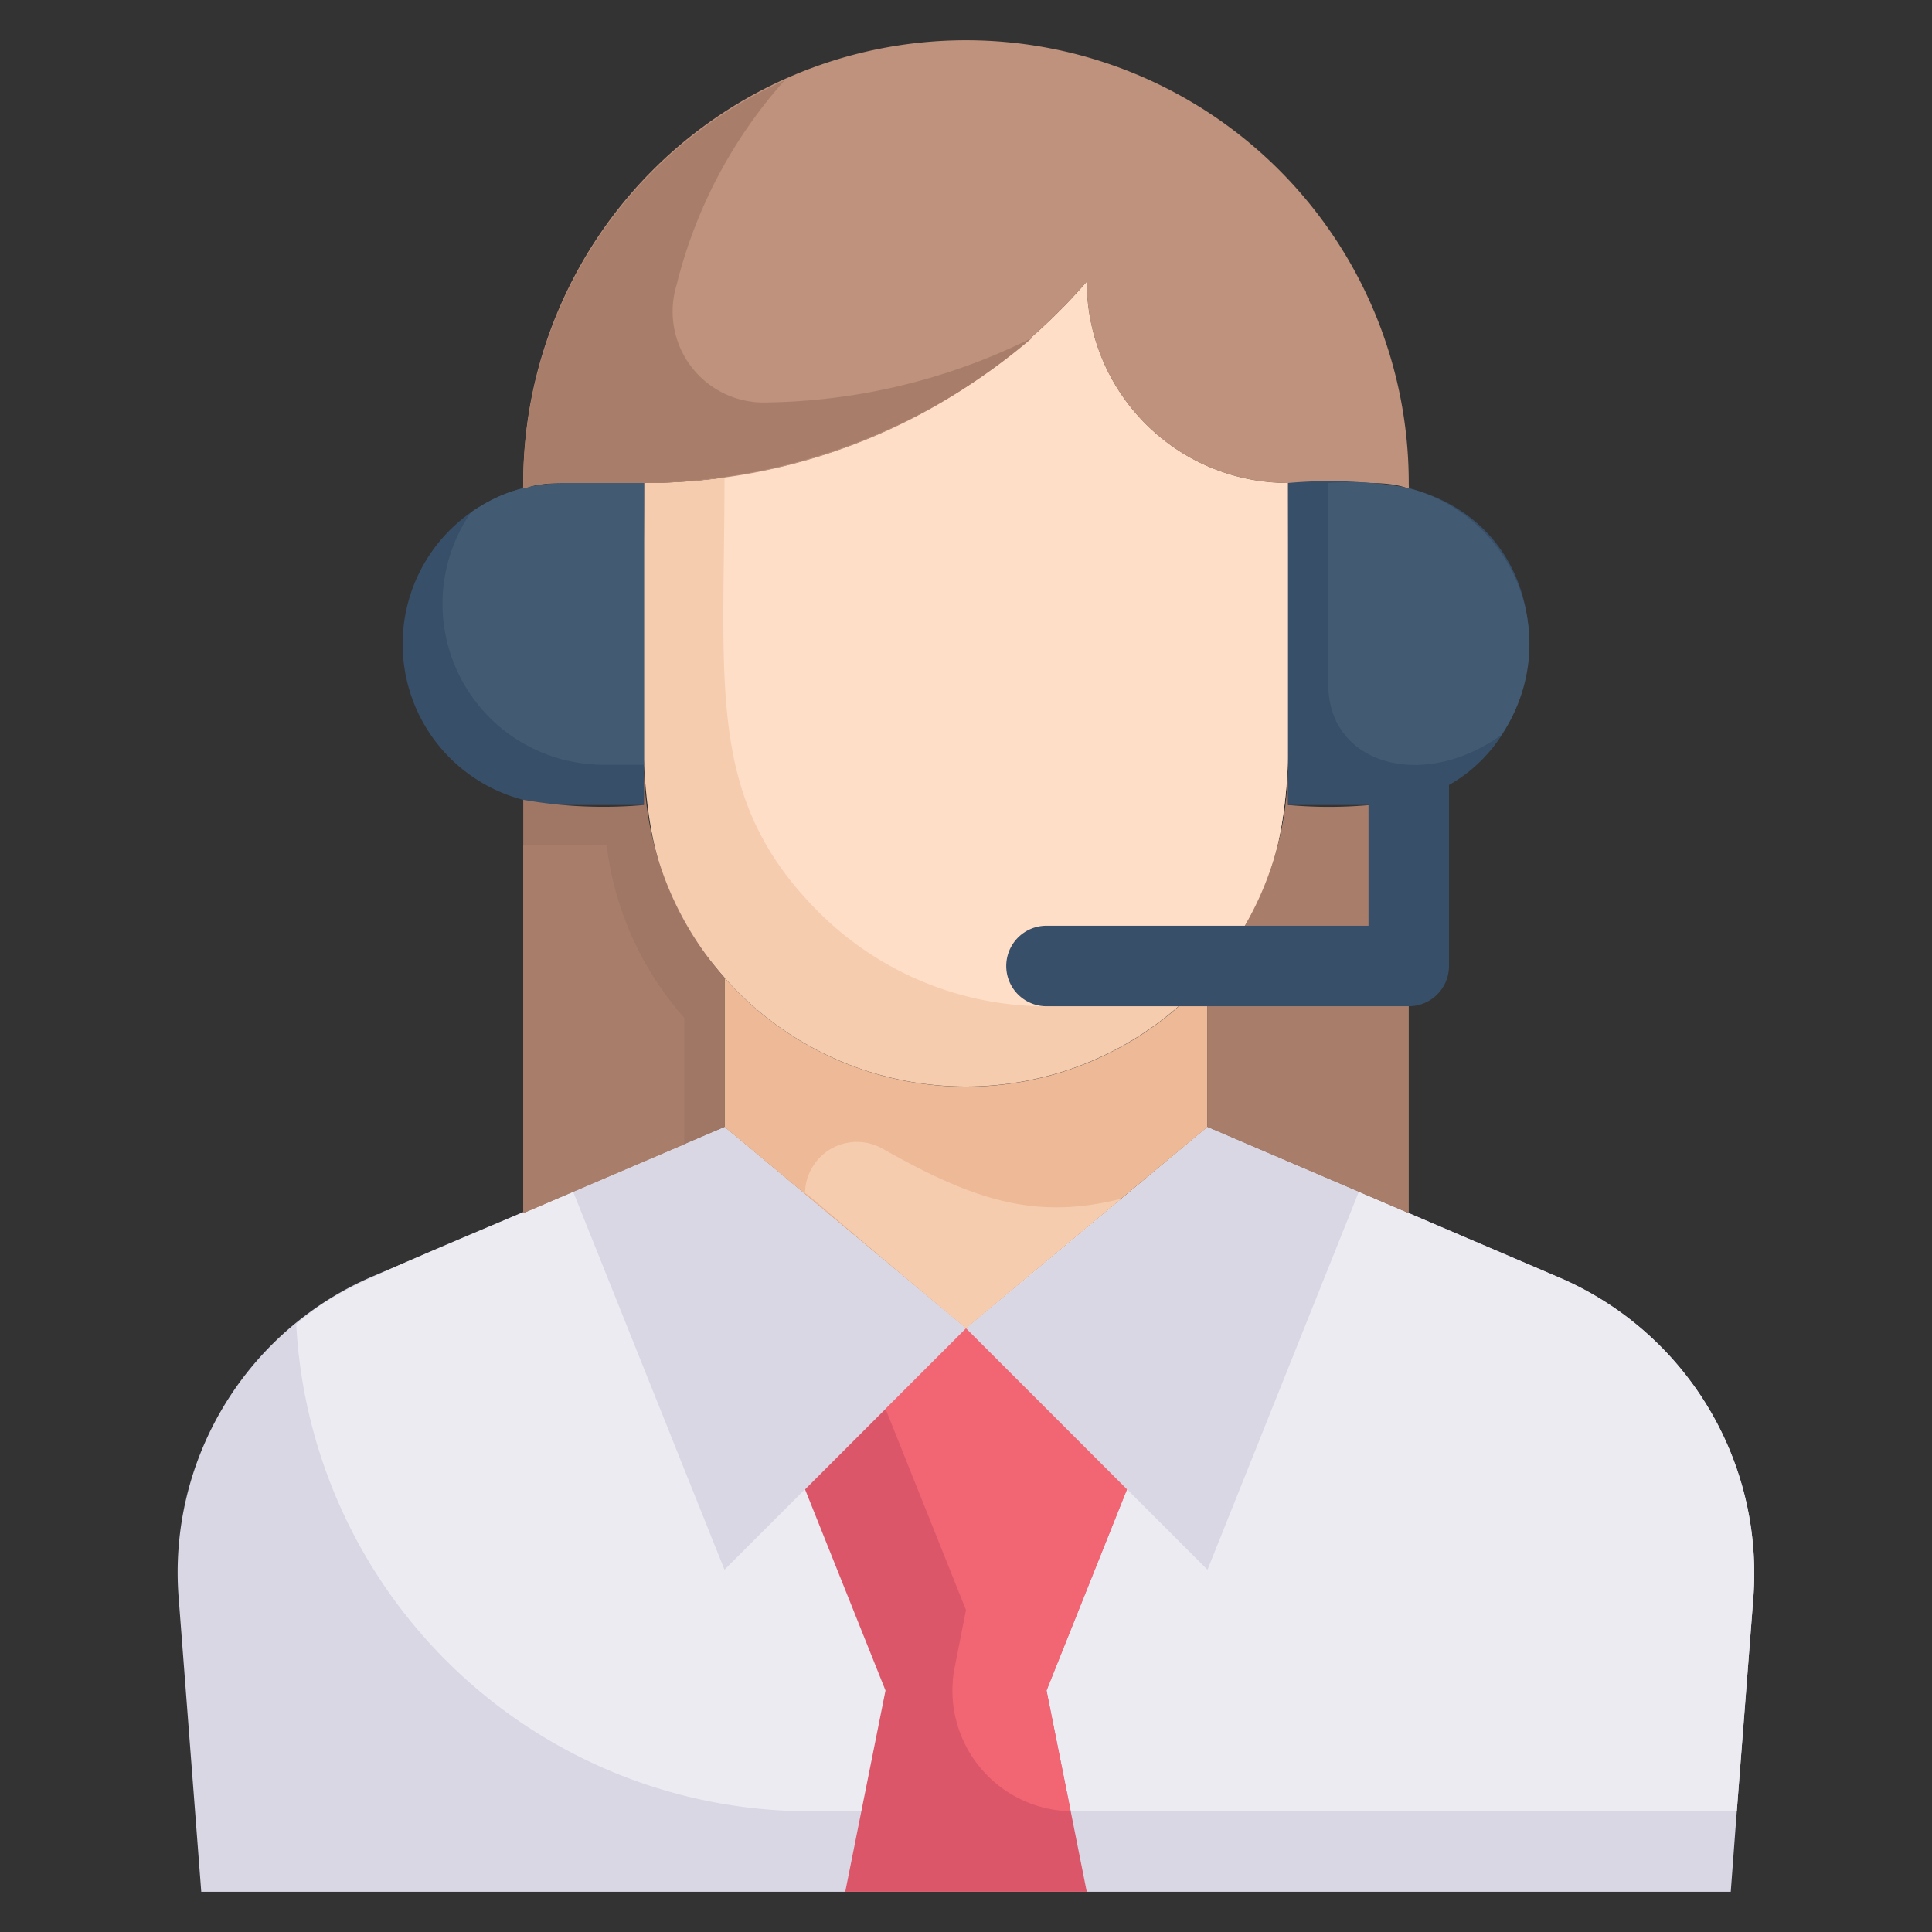 <svg xmlns="http://www.w3.org/2000/svg" xml:space="preserve" viewBox="0 0 48 48">
  <rect x="0" y="0" width="48" height="48" fill="#333333" stroke="none"/>
  <g data-name="support call center">
    <path fill="#dad7e5" d="M43.56 39.71c-.49 6.34-.36 4.62-.56 7.29H5l-.56-7.29a8 8 0 0 1 4.82-8L18 28l6 5 6-5 8.74 3.74a8 8 0 0 1 4.82 7.97z" data-original="#dad7e5"/>
    <path fill="#edebf2" d="M43.56 39.71 43.15 45h-23A12.78 12.78 0 0 1 7.36 32.9c1.18-1 1.46-1 10.64-4.9l6 5 6-5 8.74 3.74a8 8 0 0 1 4.82 7.97z" data-original="#edebf2"/>
    <path fill="#db5669" d="M27 47h-6l1-5-2-5 4-4 4 4-2 5c.69 3.45.55 2.73 1 5z" data-original="#db5669"/>
    <path fill="#f26674" d="m26 42 .6 3a3 3 0 0 1-2.89-3.53L24 40l-2-5 2-2 4 4z" data-original="#f26674"/>
    <path fill="#dad7e5" d="M33.76 29.61 30 39l-6-6c2.19-1.81.77-.63 6-5zM24 33l-6 6-3.76-9.39L18 28z" data-original="#dad7e5"/>
    <path fill="#edb996" d="M30 24.29V28c-2.69 2.24-1.31 1.08-6 5l-6-5v-3.71a8 8 0 0 0 12 0z" data-original="#edb996"/>
    <path fill="#f6ccaf" d="M27.86 29.78 24 33c-3.92-3.27-4-3.43-4-3.33a1.29 1.29 0 0 1 1.93-1.13c2.23 1.26 3.78 1.79 5.93 1.24zM32 12c0 7 .4 8.94-1.44 11.57a8 8 0 0 1-12.56.72c-2.51-2.85-2-5.18-2-12.29a14.61 14.61 0 0 0 11-5 5 5 0 0 0 5 5z" data-original="#f6ccaf"/>
    <path fill="#ffdec7" d="M32 12c0 7 .4 8.94-1.44 11.57a8 8 0 0 1-10.22-.91c-2.8-2.8-2.34-5.55-2.34-10.81A14.33 14.33 0 0 0 27 7a5 5 0 0 0 5 5z" data-original="#ffdec7"/>
    <path fill="#374f68" d="M16 12v8h-2a4 4 0 0 1-2.3-7.27C13 11.84 13.94 12 16 12z" data-original="#374f68"/>
    <path fill="#425b72" d="M16 12v7h-1a4 4 0 0 1-3.3-6.27C13 11.84 13.94 12 16 12z" data-original="#425b72"/>
    <path fill="#a07765" d="M18 24.29V28l-5 2.14V19.87a11.34 11.34 0 0 0 3 .13v-1a8 8 0 0 0 2 5.29z" data-original="#a07765"/>
    <path fill="#a87e6b" d="M17 25.29v3.14l-4 1.71V21h2.07A7.94 7.94 0 0 0 17 25.29zM35 19.87v10.27L30 28v-3.71A8 8 0 0 0 32 19v1a11.17 11.17 0 0 0 3-.13z" data-original="#a87e6b"/>
    <path fill="#be927c" d="M35 12c0 .3.11 0-1 0h-2a5 5 0 0 1-5-5 14.55 14.55 0 0 1-11 5h-2c-1.08 0-1 .29-1 0a11 11 0 0 1 22 0z" data-original="#be927c"/>
    <path fill="#a87e6b" d="M19 10a2.26 2.26 0 0 1-2.19-2.92A11.93 11.93 0 0 1 19.49 2 11 11 0 0 0 13 12c0 .3-.11 0 1 0h2a15 15 0 0 0 9.65-3.61A15.25 15.25 0 0 1 19 10z" data-original="#a87e6b"/>
    <path fill="#374f68" d="M35 25h-9a1 1 0 0 1 0-2h8v-4a1 1 0 0 1 2 0v5a1 1 0 0 1-1 1z" data-original="#374f68"/>
    <path fill="#374f68" d="M34 20h-2v-8a11.22 11.22 0 0 1 3 .13c4.53 1.15 3.67 7.87-1 7.87z" data-original="#374f68"/>
    <path fill="#425b72" d="M37.3 18.26C35.35 19.66 33 19 33 17v-5a7.13 7.13 0 0 1 2 .13 4 4 0 0 1 2.3 6.13z" data-original="#425b72"/>
  </g>
</svg>
